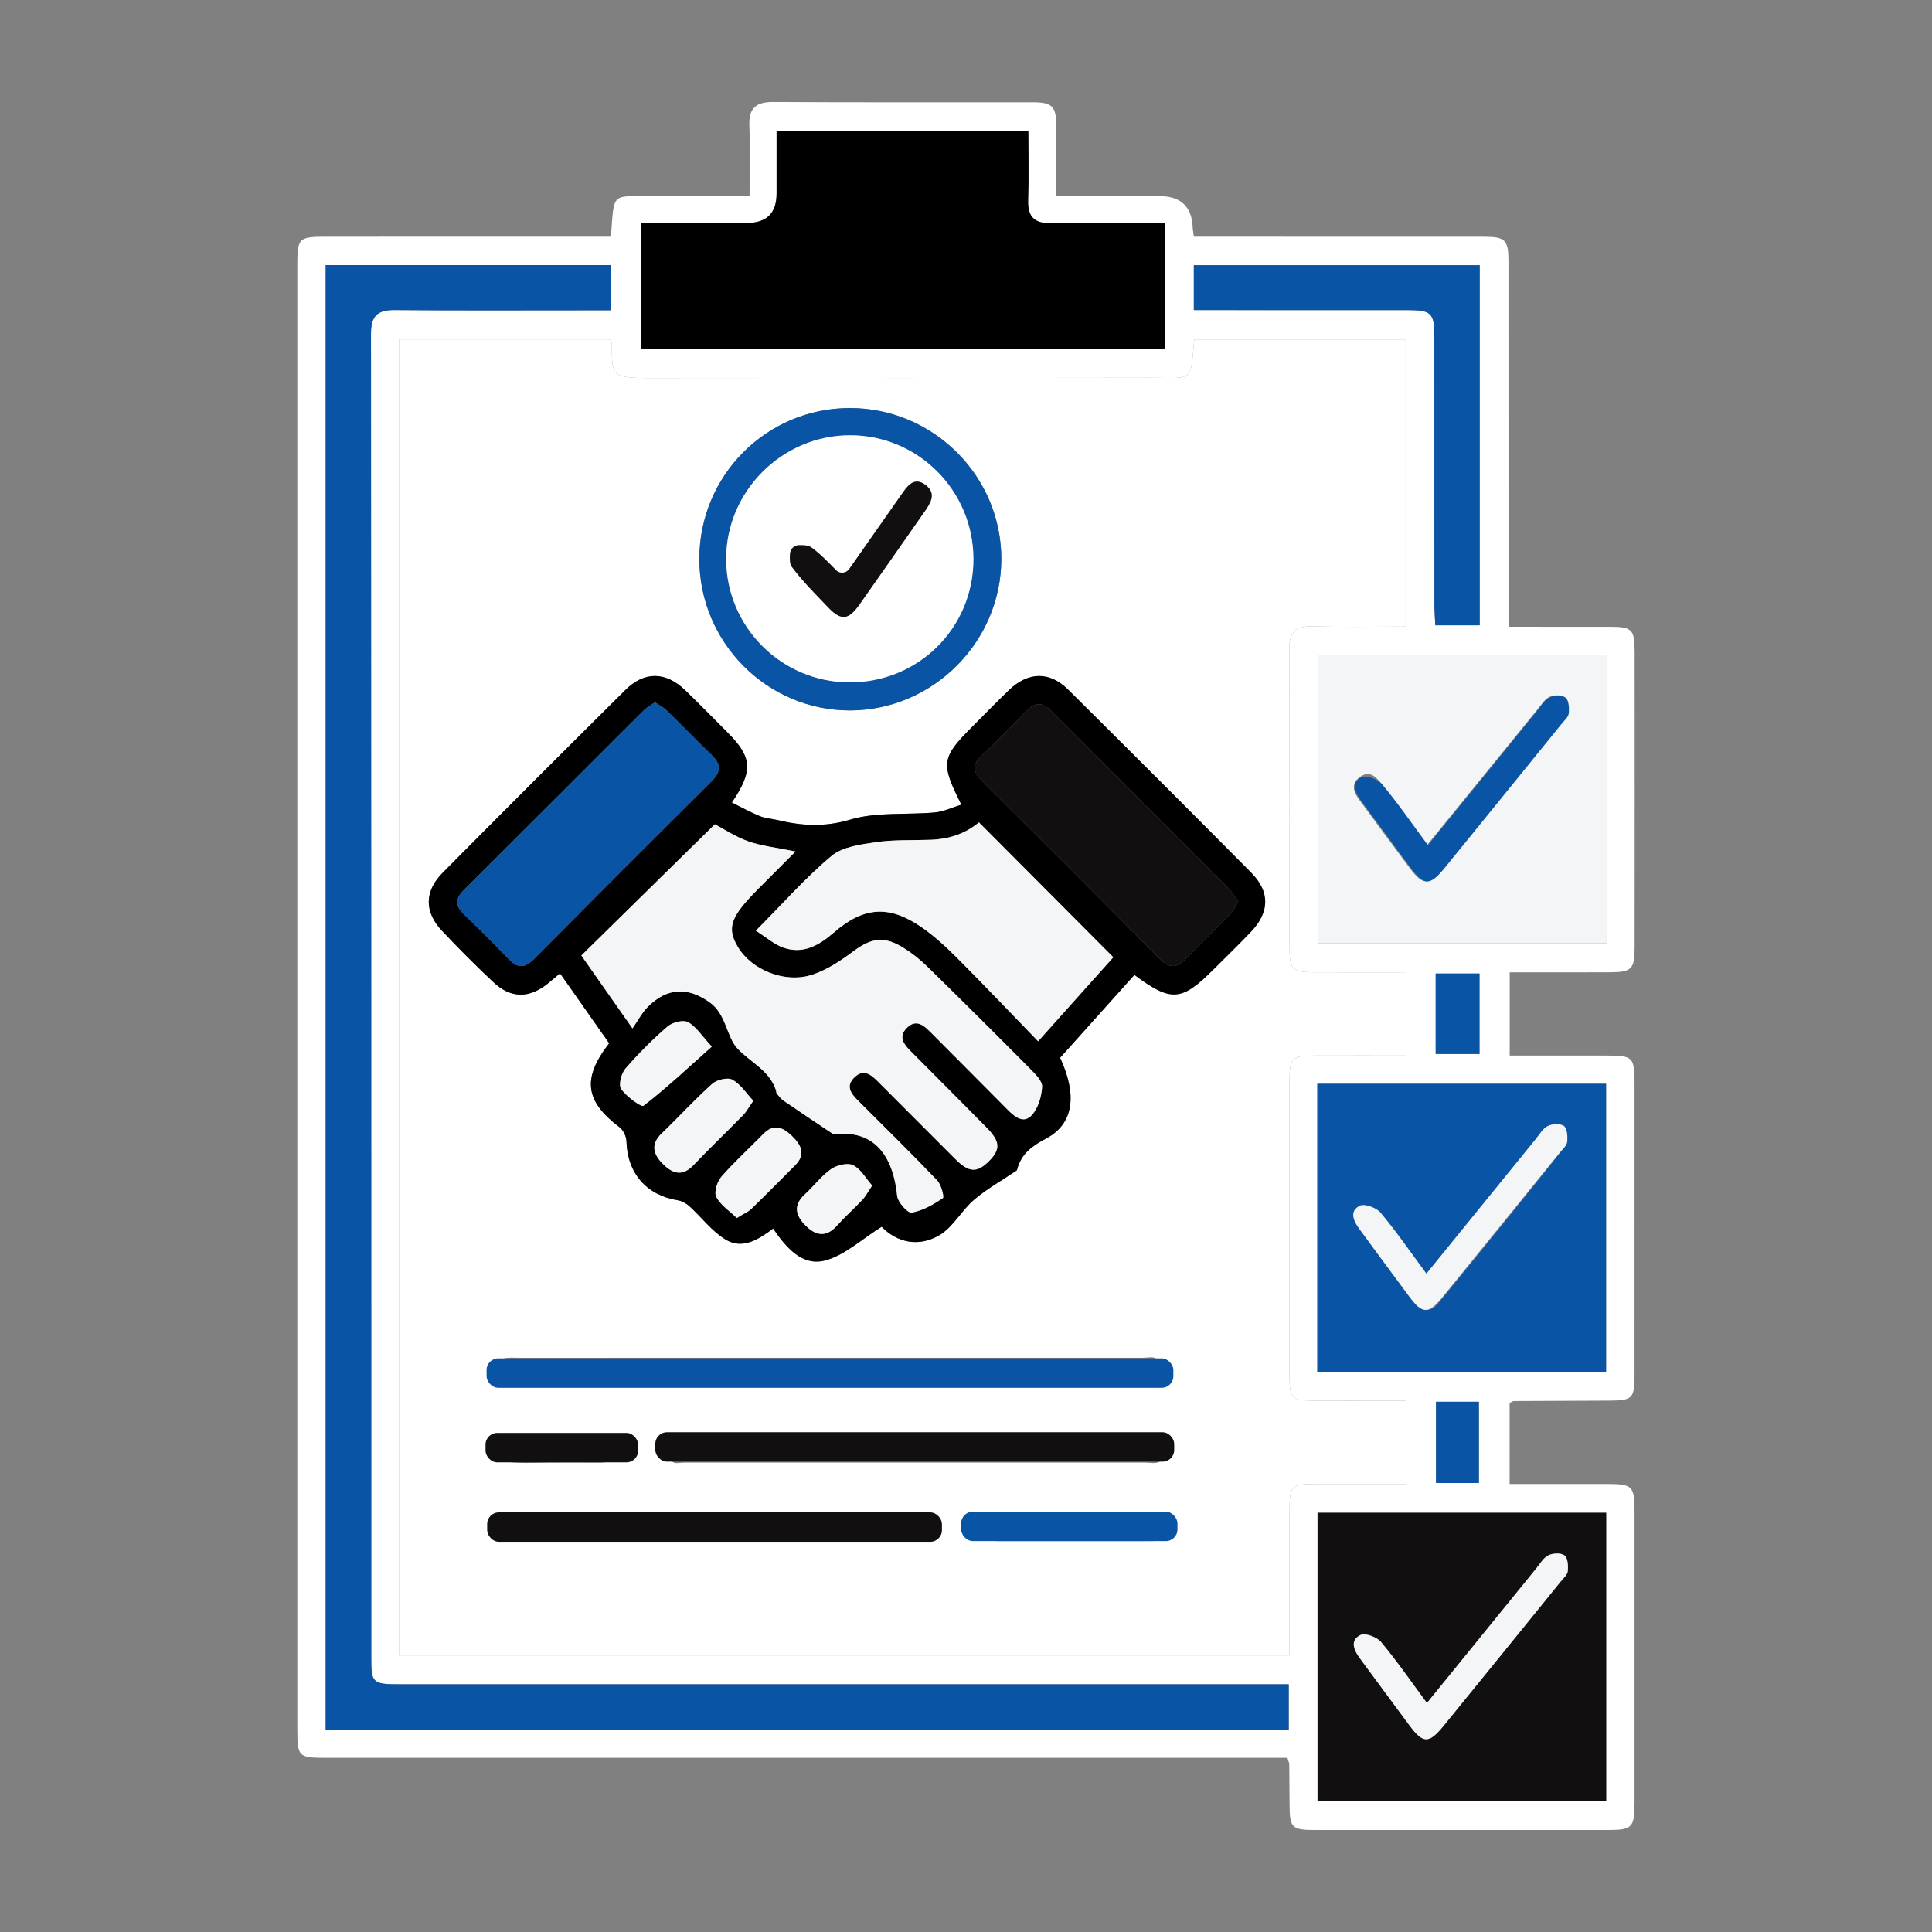 <?xml version="1.0" encoding="UTF-8"?><svg id="Layer_1" xmlns="http://www.w3.org/2000/svg" viewBox="0 0 1080 1080"><rect x="0" y="0" width="1080" height="1080" fill="#808080" stroke="none"/><defs><style>.cls-1,.cls-2,.cls-3,.cls-4,.cls-5{stroke-width:0px;}.cls-2{fill:#120f10;}.cls-3{fill:#0a54a6;}.cls-4{fill:#fff;}.cls-5{fill:#f4f5f7;}</style></defs><path class="cls-4" d="m341.527,132.315c1.893-26.014-.069-22.343,24.497-22.648,17.222-.214,34.449-.041,52.981-.041,0-13.872.346-26.7-.112-39.5-.349-9.749,3.723-13.171,13.302-13.117,48.218.276,96.438.099,144.657.147,11.536.011,13.566,2.095,13.643,13.695.084,12.5.019,25.002.019,38.775,19.875,0,38.782-.002,57.689.001q17.831.002,18.523,17.589c.052,1.302.33,2.594.664,5.1,3.802,0,7.418-0,11.035,0,50.257 0,100.513-.016,150.77.012,12.389.007,14.04,1.643,14.046,14.155.034,63.532.016,127.065.016,190.597 0,4.01,0,8.02,0,13.283,19.408,0,37.97-.025,56.531.009,12.555.023,13.971,1.366,13.982,14.038.046,55.039.049,110.077-.005,165.116-.012,12.403-1.654,13.943-14.302,13.987-18.277.064-36.555.016-55.531.016v46.524c18.005,0,35.909-.017,53.814.005,15.273.019,15.962.705,15.967,16.222.015,54.019.025,108.039-.01,162.058-.009,13.571-1.052,14.555-14.398,14.612-17.654.075-35.309.129-52.963.235-.604.004-1.204.478-2.457,1.009v45.36c18.297,0,36.511-.019,54.725.006,13.864.019,15.089,1.204,15.096,15.143.029,54.359.03,108.718-0,163.078-.008,13.908-1.309,15.192-15.114,15.197-54.332.019-108.663.021-162.995-.002-13.652-.006-14.642-1.028-14.726-14.412-.047-7.472-.085-14.944-.173-22.416-.007-.638-.358-1.273-1.033-3.522h-12.243c-174.88,0-349.759.001-524.639-.002-16.143-0-16.583-.418-16.583-16.528-.007-272.474-.007-544.949 0-817.423 0-15.842.556-16.355,16.836-16.356,48.898-.004,97.797-.001,146.695-.001h11.796Zm-118.493,793.086h497.836c0-4.391,0-8.046 0-11.702 0-23.098-.026-46.197.01-69.295.022-14.07.825-14.828,15.257-14.847,16.516-.021,33.032-.005,49.798-.005v-46.603c-17.413,0-34.296.031-51.179-.01-12.938-.032-13.882-.95-13.888-13.979-.029-55.028-.03-110.056.001-165.085.007-12.592,1.212-13.758,14.124-13.807,16.899-.064,33.799-.016,50.89-.016v-46.528c-17.489,0-34.392.058-51.295-.019-12.126-.055-13.705-1.566-13.714-13.356-.042-55.708.142-111.416-.166-167.122-.055-9.923,3.794-13.158,13.307-12.893,17.189.478,34.401.135,51.773.135v-160.525h-118.198c-2.317,24.385.006,21.38-24.457,21.43-93.364.189-186.729.007-280.094.127-22.04.028-20.869-1.379-21.01-19.864-.004-.549-.652-1.094-1.051-1.722h-117.946v735.684Zm497.367,16.136c-5.362,0-9.736 0-14.109 0-161.296-0-322.592.003-483.889-.006-13.582-.001-14.863-1.058-14.864-13.148-.025-247.333.018-494.666-.154-741.999-.007-9.831,3.706-13.149,13.244-13.068,36.671.311,73.346.125,110.02.125,3.611-0,7.222-0,10.959-0v-25.255h-159.548v818.641h538.34v-25.289Zm-69.301-816.904c-21.892,0-42.565-.331-63.22.145-9.765.225-13.479-3.572-13.144-13.171.443-12.734.109-25.495.109-38.257h-140.726c0,11.976.005,23.422-.001,34.867q-.009,16.381-16.57,16.415c-19.576.009-39.151.002-59.214.002v70.493h292.766v-70.494Zm85.298,642.512h161.411v-161.297h-161.411v161.297Zm161.724-401.225h-161.431v161.328h161.431v-161.328Zm-161.599,479.738v161.096h161.339v-161.096h-161.339Zm90.631-697.418h-159.788v25.089c4.43,0,8.124-0,11.817 0,35.975 0,71.95-.02,107.925.012,13.01.012,14.686,1.639,14.697,14.628.044,49.915.008,99.83.043,149.746.003,3.939.324,7.878.497,11.816h24.808v-201.291Zm-24.421,635.343v45.422h23.967v-45.422h-23.967Zm24.309-239.37h-24.483v44.949h24.483v-44.949Z"/><path class="cls-4" d="m223.034,925.401V189.717h117.946c.399.628,1.047,1.172,1.051,1.722.14,18.485-1.03,19.892,21.01,19.864,93.364-.12,186.729.062,280.094-.127,24.464-.05,22.141,2.955,24.457-21.43h118.198v160.525c-17.373,0-34.584.343-51.773-.135-9.513-.265-13.362,2.97-13.307,12.893.308,55.706.124,111.414.166,167.122.009,11.791,1.588,13.301,13.714,13.356,16.903.077,33.806.019,51.295.019v46.528c-17.091,0-33.991-.048-50.89.016-12.912.049-14.117,1.215-14.124,13.807-.031,55.028-.03,110.056-.001,165.085.007,13.029.95,13.947,13.888,13.979,16.883.041,33.766.01,51.179.01v46.603c-16.766,0-33.282-.016-49.798.005-14.432.019-15.235.777-15.257,14.847-.036,23.098-.01,46.197-.01,69.295-0,3.655-0,7.311-0,11.702H223.034Zm269.802-239.621c8.814,8.974,20.897,11.482,32.414,4.627,7.627-4.54,12.274-13.811,19.275-19.764,7.242-6.158,15.719-10.861,23.64-16.222.249-.169.401-.563.486-.882,2.295-8.653,8.277-12.928,16.133-17.103,15.311-8.138,17.568-23.991,7.823-45.152,13.718-15.296,27.67-30.855,41.537-46.317,20.558,15.304,26.386,14.787,44.206-3.042,6.961-6.965,14.046-13.813,20.844-20.934,10.559-11.06,10.887-22.39.206-33.174-33.931-34.259-68.044-68.339-102.283-102.291-10.493-10.405-22.379-10.06-33.188.333-6.853,6.588-13.469,13.422-20.189,20.149-17.515,17.535-18.036,20.523-6.326,43.797-5.163,1.58-9.877,3.906-14.764,4.356-15.837,1.459-32.524-.411-47.386,4.024-14.308,4.27-27.029,3.496-40.574.257-3.296-.788-6.821-.944-9.908-2.205-5.28-2.156-10.297-4.956-15.669-7.606,12.059-17.888,11.363-25.318-2.342-39.089-7.904-7.943-15.74-15.958-23.803-23.737-10.734-10.355-22.693-10.678-33.22-.242-34.244,33.946-68.333,68.049-102.274,102.299-10.323,10.417-10.34,21.934-.355,32.5,9.325,9.868,18.909,19.522,28.823,28.794,9.666,9.04,19.875,8.991,30.211.708,1.79-1.435,3.523-2.94,6.903-5.77,9.543,13.576,18.59,26.449,27.475,39.089-15.327,19.695-13.427,32.453,5.781,46.949,2.135,1.611,3.825,5.213,3.895,7.939.454,17.625,11.117,30.041,28.528,32.862,2.306.374,4.778,1.657,6.522,3.237,6.833,6.194,12.588,14.019,20.283,18.71,9.516,5.801,18.629-.07,26.633-6.111,7.399,10.825,16.353,21.175,29.063,17.83,10.971-2.888,20.351-11.83,31.599-18.82Zm-17.971-457.668c-46.445.143-83.863,37.689-83.937,84.226-.074,46.848,38.031,85.048,84.581,84.79,46.105-.255,84.054-38.295,84.226-84.43.174-46.591-38.093-84.73-84.87-84.586Zm-11.358,546.351c58.048,0,116.097.001,174.145-.001,2.716-0,5.978.926,8.022-.253,3.264-1.881,5.718-5.168,8.514-7.86-2.71-2.419-5.149-5.314-8.235-7.074-1.808-1.031-4.647-.28-7.023-.28-116.097-.005-232.194-.009-348.29.019-3.38.001-7.074-.435-10.039.77-2.313.941-5.267,4.208-5.144,6.276.162,2.722,2.499,6.364,4.929,7.622,2.734,1.415,6.612.759,9.993.761,57.709.029,115.418.021,173.127.021Zm47.706,28.255c-42.443,0-84.885-.001-127.328.003-2.716 0-5.942-.882-8.027.276-3.014,1.675-5.202,4.84-7.742,7.369,2.687,2.398,5.146,5.162,8.158,7.038,1.475.919,3.977.2,6.014.2,85.904.002,171.808.004,257.712-.006,2.714-0,5.896.742,8.02-.411,2.539-1.379,6.024-4.681,5.748-6.69-.381-2.776-3.481-5.817-6.197-7.423-2.031-1.201-5.296-.35-8.011-.35-42.782-.008-85.564-.005-128.347-.006Zm-111.67,43.143c-36.646,0-73.291-.004-109.937.009-2.712.001-6.026-.822-7.99.426-2.716,1.725-5.753,4.89-6.101,7.749-.253,2.076,3.207,5.618,5.783,6.754,2.89,1.275,6.648.716,10.029.717,72.273.027,144.547.024,216.82.009,3.049-.001,6.573.754,9.023-.504,2.819-1.449,6.845-5.161,6.465-7.146-.571-2.981-4.15-5.95-7.16-7.703-2.04-1.188-5.299-.305-8.013-.306-36.306-.006-72.613-.004-108.919-.004Zm200.504,15.663c14.236,0,28.472.042,42.708-.021,5.674-.025,11.584-.463,11.35-8.195-.21-6.955-5.565-7.462-10.994-7.456-28.133.029-56.266.043-84.399-.012-5.832-.011-11.508.45-11.336,8.083.156,6.93,5.604,7.575,10.979,7.588,13.897.033,27.794.011,41.691.012Zm-290.62-43.929c8.453,0,16.908-.077,25.36.028,5.401.067,10.351-1.577,9.216-7.588-.542-2.871-5.503-6.853-8.594-6.974-17.218-.675-34.492-.679-51.708.021-2.979.121-5.775,4.721-8.656,7.252,3.008,2.417,5.813,6.531,9.062,6.919,8.335.994,16.867.332,25.321.342Z"/><path class="cls-3" d="m720.401,941.537v25.289H182.061V148.185h159.548v25.255c-3.737,0-7.348-0-10.959 0-36.674.001-73.349.186-110.02-.125-9.538-.081-13.251,3.237-13.244,13.068.173,247.333.13,494.666.154,741.999.001,12.09,1.282,13.147,14.864,13.148,161.296.009,322.592.006,483.889.006,4.373,0,8.747-0,14.109-0Z"/><path class="cls-1" d="m651.099,124.633v70.494h-292.766v-70.493c20.062,0,39.638.007,59.214-.002q16.538-.007,16.57-16.415c.006-11.445.001-22.891.001-34.867h140.726c0,12.762.334,25.523-.109,38.257-.334,9.6,3.379,13.396,13.144,13.171,20.655-.476,41.328-.145,63.22-.145Z"/><path class="cls-3" d="m736.398,767.144v-161.297h161.411v161.297h-161.411Zm61.241-54.869c-9.185-12.443-17.039-23.915-25.919-34.528-2.226-2.66-7.747-2.56-11.754-3.728-.095,4.19-1.903,9.529.004,12.375,9.417,14.053,19.813,27.449,29.873,41.069,4.38,5.931,9.552,6.697,14.271.94,23.837-29.076,47.591-58.226,70.882-87.739,1.803-2.284-.195-7.571-.427-11.463-3.815.843-7.823,1.226-11.369,2.712-1.93.808-3.082,3.483-4.577,5.322-20.063,24.684-40.124,49.37-60.985,75.038Z"/><path class="cls-5" d="m898.121,365.92v161.328h-161.431v-161.328h161.431Zm-100.467,106.596c-8.947-12.063-17.054-22.897-25.047-33.814-3.249-4.437-6.93-8.352-12.508-4.285-5.513,4.021-3.159,8.807.134,13.248,9.283,12.52,18.46,25.119,27.793,37.6,7.33,9.802,10.962,9.874,18.664.409,21.816-26.812,43.58-53.665,65.335-80.526,1.696-2.094,4.16-4.247,4.47-6.608.379-2.887-.261-6.892-2.12-8.774-1.441-1.459-5.835-1.288-8.175-.218-2.548,1.165-4.374,4.095-6.287,6.441-20.54,25.193-41.034,50.424-62.26,76.527Z"/><path class="cls-2" d="m736.523,845.658h161.339v161.096h-161.339v-161.096Zm61.141,106.338c-8.907-12.035-16.782-23.492-25.656-34.114-2.321-2.778-8.842-5.195-11.522-3.879-5.946,2.919-3.715,8.371-.384,12.875,9.266,12.526,18.466,25.1,27.775,37.593,7.704,10.339,10.862,10.388,19.245.098,21.825-26.788,43.571-53.641,65.326-80.487,1.485-1.833,3.724-3.727,3.933-5.764.303-2.968.074-7.348-1.765-8.805-1.94-1.537-6.525-1.335-9.061-.083-2.802,1.383-4.673,4.753-6.806,7.374-20.085,24.689-40.14,49.402-61.083,75.193Z"/><path class="cls-3" d="m827.154,148.24v201.291h-24.808c-.173-3.938-.495-7.877-.497-11.816-.035-49.915.001-99.83-.043-149.746-.011-12.989-1.688-14.616-14.697-14.628-35.975-.032-71.95-.012-107.925-.012-3.694-0-7.387-0-11.817-0v-25.089h159.788Z"/><path class="cls-3" d="m802.733,783.583h23.967v45.422h-23.967v-45.422Z"/><path class="cls-3" d="m827.042,544.213v44.949h-24.483v-44.949h24.483Z"/><path class="cls-1" d="m492.837,685.781c-11.248,6.99-20.627,15.932-31.599,18.82-12.71,3.345-21.664-7.005-29.063-17.83-8.004,6.042-17.116,11.912-26.633,6.111-7.695-4.69-13.449-12.516-20.283-18.71-1.744-1.581-4.215-2.864-6.522-3.237-17.411-2.821-28.074-15.237-28.528-32.862-.07-2.726-1.759-6.327-3.895-7.939-19.208-14.496-21.109-27.254-5.781-46.949-8.885-12.641-17.933-25.513-27.475-39.089-3.38,2.83-5.113,4.335-6.903,5.77-10.336,8.283-20.545,8.332-30.211-.708-9.914-9.272-19.498-18.926-28.823-28.794-9.985-10.566-9.968-22.083.355-32.5,33.94-34.25,68.03-68.353,102.274-102.299,10.527-10.436,22.486-10.113,33.22.242,8.063,7.779,15.899,15.794,23.803,23.737,13.705,13.771,14.401,21.201,2.342,39.089,5.372,2.65,10.39,5.449,15.669,7.606,3.087,1.261,6.612,1.417,9.908,2.205,13.545,3.239,26.266,4.013,40.574-.257,14.862-4.435,31.55-2.565,47.386-4.024,4.887-.45,9.601-2.776,14.764-4.356-11.71-23.274-11.189-26.262,6.326-43.797,6.719-6.727,13.336-13.561,20.189-20.149,10.81-10.392,22.695-10.738,33.188-.333,34.238,33.952,68.352,68.032,102.283,102.291,10.681,10.784,10.353,22.114-.206,33.174-6.798,7.121-13.883,13.969-20.844,20.934-17.82,17.829-23.648,18.346-44.206,3.042-13.866,15.462-27.819,31.021-41.537,46.317,9.745,21.161,7.488,37.014-7.823,45.152-7.856,4.175-13.837,8.45-16.133,17.103-.085.319-.236.714-.486.882-7.922,5.361-16.398,10.065-23.64,16.222-7.001,5.953-11.647,15.224-19.275,19.764-11.517,6.855-23.6,4.347-32.414-4.627Zm-26.83-51.636c20.027-2.688,32.863,8.611,35.503,34.341.366,3.565,5.9,9.748,8.135,9.369,6.155-1.044,12.101-4.523,17.419-8.098.861-.579-.904-7.533-3.168-9.901-14.306-14.963-29.078-29.482-43.735-44.108-4.084-4.075-8.024-8.381-2.315-13.699,5.126-4.776,9.233-1.155,13.035,2.66,14.377,14.428,28.798,28.811,43.18,43.234,7.521,7.542,12.072,7.841,18.782,1.139,6.599-6.592,6.313-11.022-1.406-18.829-13.843-14.001-27.714-27.975-41.631-41.903-4.047-4.05-8.209-8.435-2.851-13.77,5.377-5.354,9.758-1.089,13.762,2.944,14.112,14.213,28.303,28.347,42.369,42.605,4.082,4.137,9.06,8.369,13.768,3.148,3.525-3.91,5.374-10.322,5.696-15.755.187-3.157-3.684-7.009-6.468-9.814-19.128-19.277-38.373-38.441-57.776-57.44-4.087-4.002-8.699-7.642-13.57-10.632-10.729-6.587-17.827-5.252-27.81,2.224-6.932,5.191-14.542,10.221-22.647,12.939-15.385,5.158-34.096-2.511-41.844-15.509-6.337-10.632-4.106-16.863,11.668-32.644,6.511-6.514,13.004-13.046,20.593-20.661-10.513-2.156-18.753-2.98-26.343-5.652-7.307-2.572-13.941-7.055-18.726-9.57-25.105,24.677-50.148,49.294-74.645,73.373,8.675,12.368,17.597,25.088,28.578,40.744,3.091-4.416,5.331-8.82,8.653-12.14,10.738-10.727,22.457-11.131,34.629-2.334,9.192,6.644,9.232,19.212,15.513,25.858,7.138,7.552,17.688,11.996,21.396,23.102.214.64.091,1.494.476,1.956,1.191,1.431,2.37,2.984,3.877,4.02,8.352,5.743,16.799,11.347,27.903,18.804Zm-43.488-113.878c5.79,3.641,10.312,7.747,15.616,9.556,10.826,3.691,19.701-1.344,27.768-8.356,16.947-14.732,31.239-15.77,49.67-2.858,7.176,5.027,13.713,11.12,19.92,17.346,15.044,15.091,29.724,30.545,44.816,46.127,15.543-17.364,29.495-32.95,42.036-46.961-25.438-25.537-50.248-50.444-75.117-75.41q-11.026,9.231-27.179,9.749c-10.18.336-20.482-.123-30.5,1.344-8.53,1.249-18.558,2.548-24.715,7.679-14.52,12.099-27.126,26.497-42.315,41.785Zm-56.397-127.694c-2.432,1.719-4.553,2.812-6.164,4.418-33.607,33.528-67.11,67.16-100.768,100.637-5.049,5.022-4.55,9.007.323,13.685,8.559,8.217,16.942,16.626,25.184,25.162,4.909,5.085,8.981,4.48,13.751-.321,32.982-33.192,66.038-66.311,99.224-99.298,5.15-5.119,5.712-9.417.356-14.596-8.53-8.249-16.771-16.797-25.271-25.077-1.843-1.795-4.268-2.993-6.636-4.61Zm326.166,111.517c-1.874-2.607-3.149-4.999-4.979-6.835-33.275-33.382-66.656-66.657-99.9-100.07-5.001-5.026-9.053-4.527-13.736.349-8.22,8.558-16.613,16.958-25.17,25.179-5.134,4.932-4.438,8.956.337,13.71,33.405,33.253,66.72,66.596,99.953,100.021,4.959,4.987,9.076,4.656,13.787-.203,8.26-8.519,16.826-16.74,25.107-25.239,1.787-1.834,2.908-4.319,4.602-6.912Zm-271.183,111.235c-3.963-4.206-7.129-9.281-11.702-11.765-2.664-1.447-8.698.003-11.284,2.314-9.828,8.785-18.727,18.6-28.255,27.735-6.199,5.943-4.739,11.443.353,16.692,5.258,5.42,10.864,7.893,17.349,1.108,9.121-9.542,18.662-18.681,27.898-28.116,1.814-1.854,3.056-4.268,5.641-7.969Zm-23.199-30.274c-5.646-6.084-8.757-11.206-13.307-13.669-2.687-1.455-8.708.07-11.394,2.387-8.408,7.252-16.339,15.175-23.59,23.585-2.323,2.695-3.959,9.11-2.387,11.367,2.963,4.255,11.267,10.343,12.512,9.384,12.781-9.85,24.591-20.963,38.166-33.054Zm13.965,95.825c3.879-2.403,6.406-3.428,8.222-5.188,8.246-7.993,16.289-16.196,24.41-24.318,6.323-6.324,3.042-11.717-1.953-16.51-4.788-4.594-10.017-6.969-15.81-1.013-7.772,7.99-16.103,15.473-23.41,23.857-2.389,2.741-4.302,8.604-2.955,11.296,2.303,4.601,7.351,7.827,11.496,11.875Zm75.679-18.144c-3.615-4.085-6.394-9.319-10.695-11.389-3.135-1.509-9.11-.037-12.336,2.224-5.473,3.835-9.609,9.525-14.614,14.099-6.739,6.159-5.076,11.954.462,17.476,5.643,5.627,11.444,6.747,17.455.044,4.527-5.048,9.632-9.572,14.279-14.518,1.78-1.894,3-4.314,5.45-7.935Z"/><path class="cls-3" d="m474.866,228.112c46.777-.144,85.044,37.995,84.87,84.586-.172,46.135-38.12,84.175-84.226,84.43-46.55.257-84.655-37.942-84.581-84.79.074-46.536,37.491-84.083,83.937-84.226Zm69.287,84.564c.062-38.337-30.885-69.42-69.059-69.363-38.033.057-69.416,31.598-69.168,69.516.248,37.803,30.985,68.451,68.815,68.613,38.567.166,69.35-30.331,69.412-68.767Z"/><path class="cls-5" d="m797.664,951.996c20.944-25.791,40.998-50.504,61.083-75.193,2.133-2.622,4.005-5.991,6.806-7.374,2.537-1.252,7.121-1.453,9.061.083,1.839,1.457,2.068,5.837,1.765,8.805-.208,2.038-2.447,3.931-3.933,5.764-21.754,26.846-43.5,53.699-65.326,80.487-8.383,10.289-11.541,10.24-19.245-.098-9.31-12.493-18.51-25.067-27.775-37.593-3.331-4.504-5.562-9.956.384-12.875,2.68-1.316,9.201,1.101,11.522,3.879,8.874,10.622,16.749,22.079,25.656,34.114Z"/><path class="cls-5" d="m466.007,634.145c-11.104-7.458-19.551-13.061-27.903-18.804-1.507-1.036-2.686-2.589-3.877-4.02-.385-.462-.262-1.316-.476-1.956-3.708-11.106-14.258-15.55-21.396-23.102-6.281-6.645-6.321-19.214-15.513-25.858-12.171-8.797-23.891-8.393-34.629,2.334-3.323,3.319-5.562,7.724-8.653,12.14-10.981-15.656-19.903-28.377-28.578-40.744,24.496-24.079,49.54-48.696,74.645-73.373,4.785,2.516,11.419,6.998,18.726,9.57,7.59,2.672,15.83,3.495,26.343,5.652-7.589,7.615-14.082,14.146-20.593,20.661-15.773,15.782-18.005,22.012-11.668,32.644,7.748,12.998,26.459,20.667,41.844,15.509,8.105-2.718,15.715-7.748,22.647-12.939,9.983-7.476,17.081-8.811,27.81-2.224,4.871,2.99,9.483,6.63,13.57,10.632,19.403,19,38.648,38.163,57.776,57.44,2.784,2.805,6.655,6.657,6.468,9.814-.321,5.433-2.17,11.846-5.696,15.755-4.708,5.221-9.686.989-13.768-3.148-14.066-14.258-28.257-28.392-42.369-42.605-4.004-4.033-8.385-8.298-13.762-2.944-5.358,5.335-1.195,9.72,2.851,13.77,13.917,13.928,27.787,27.902,41.631,41.903,7.719,7.807,8.005,12.237,1.406,18.829-6.71,6.703-11.261,6.403-18.782-1.139-14.382-14.423-28.803-28.807-43.18-43.234-3.802-3.816-7.909-7.436-13.035-2.66-5.709,5.319-1.769,9.624,2.315,13.699,14.657,14.626,29.429,29.145,43.735,44.108,2.264,2.368,4.029,9.322,3.168,9.901-5.318,3.575-11.264,7.054-17.419,8.098-2.235.379-7.769-5.804-8.135-9.369-2.64-25.73-15.476-37.029-35.503-34.341Z"/><path class="cls-5" d="m422.519,520.266c15.189-15.288,27.796-29.686,42.315-41.785,6.157-5.131,16.184-6.43,24.715-7.679,10.018-1.467,20.32-1.008,30.5-1.344q16.153-.532,27.179-9.749c24.869,24.966,49.679,49.873,75.117,75.41-12.542,14.011-26.493,29.597-42.036,46.961-15.092-15.581-29.772-31.036-44.816-46.127-6.207-6.227-12.745-12.319-19.92-17.346-18.431-12.913-32.723-11.874-49.67,2.858-8.066,7.012-16.942,12.047-27.768,8.356-5.304-1.808-9.826-5.915-15.616-9.556Z"/><path class="cls-3" d="m366.122,392.573c2.368,1.617,4.793,2.815,6.636,4.61,8.5,8.28,16.741,16.828,25.271,25.077,5.355,5.18,4.794,9.477-.356,14.596-33.187,32.987-66.242,66.106-99.224,99.298-4.771,4.801-8.842,5.406-13.751.321-8.242-8.536-16.625-16.945-25.184-25.162-4.873-4.678-5.372-8.663-.323-13.685,33.658-33.477,67.16-67.109,100.768-100.637,1.61-1.606,3.732-2.699,6.164-4.418Z"/><path class="cls-2" d="m692.287,504.09c-1.694,2.593-2.814,5.077-4.602,6.912-8.281,8.499-16.847,16.721-25.107,25.239-4.711,4.859-8.828,5.19-13.787.203-33.233-33.425-66.548-66.768-99.953-100.021-4.775-4.753-5.471-8.778-.337-13.71,8.557-8.22,16.95-16.621,25.17-25.179,4.683-4.876,8.735-5.375,13.736-.349,33.243,33.413,66.625,66.688,99.9,100.07,1.83,1.836,3.105,4.227,4.979,6.835Z"/><path class="cls-5" d="m421.104,615.325c-2.585,3.701-3.826,6.116-5.641,7.969-9.236,9.435-18.777,18.573-27.898,28.116-6.485,6.785-12.091,4.312-17.349-1.108-5.092-5.249-6.552-10.749-.353-16.692,9.529-9.135,18.427-18.951,28.255-27.735,2.585-2.311,8.62-3.761,11.284-2.314,4.573,2.484,7.739,7.559,11.702,11.765Z"/><path class="cls-5" d="m397.905,585.052c-13.575,12.092-25.385,23.204-38.166,33.054-1.245.959-9.549-5.129-12.512-9.384-1.572-2.257.064-8.672,2.387-11.367,7.251-8.41,15.182-16.333,23.59-23.585,2.686-2.316,8.707-3.842,11.394-2.387,4.55,2.463,7.661,7.585,13.307,13.669Z"/><path class="cls-5" d="m411.871,680.877c-4.145-4.048-9.193-7.274-11.496-11.875-1.348-2.692.565-8.555,2.955-11.296,7.308-8.384,15.639-15.867,23.41-23.857,5.793-5.956,11.022-3.581,15.81,1.013,4.995,4.793,8.276,10.186,1.953,16.51-8.121,8.122-16.164,16.325-24.41,24.318-1.816,1.76-4.343,2.785-8.222,5.188Z"/><path class="cls-5" d="m487.549,662.734c-2.45,3.621-3.67,6.041-5.45,7.935-4.647,4.946-9.752,9.471-14.279,14.518-6.011,6.703-11.812,5.583-17.455-.044-5.537-5.522-7.201-11.317-.462-17.476,5.005-4.574,9.141-10.264,14.614-14.099,3.227-2.261,9.201-3.733,12.336-2.224,4.301,2.07,7.08,7.304,10.695,11.389Z"/><path class="cls-4" d="m544.153,312.677c-.062,38.436-30.845,68.932-69.412,68.767-37.83-.162-68.567-30.81-68.815-68.613-.248-37.918,31.135-69.46,69.168-69.516,38.174-.057,69.121,31.026,69.059,69.363Zm-70.082,6.244c-1.412,1.959-4.245,2.195-5.962.498-4.709-4.653-8.881-9.042-13.743-12.445-1.892-1.324-4.76-1.252-7.622-1.187-2.041.046-3.706,1.644-3.837,3.681-.187,2.927-.396,5.871.948,7.622,5.737,7.475,12.632,14.082,19.267,20.839,7.077,7.206,10.972,6.906,16.975-1.321,11.563-15.845,22.981-31.795,34.467-47.697,3.26-4.513,7.065-9.59,1.211-14.147-6.618-5.151-10.322.701-13.731,5.395-9.264,12.756-18.462,25.561-27.973,38.761Z"/><path class="cls-2" d="m467.186,318.632c2.194,2.247,5.823,1.934,7.63-.654,9.704-13.897,19.103-27.392,28.569-40.838,3.559-5.055,7.425-11.358,14.334-5.81,6.112,4.908,2.139,10.375-1.264,15.236-11.99,17.125-23.911,34.303-35.981,51.368-6.267,8.86-10.333,9.184-17.72,1.423-6.927-7.277-14.125-14.393-20.114-22.444-1.267-1.703-1.212-4.455-1.045-7.295.159-2.717,2.31-4.848,4.948-4.898,2.684-.051,5.291.013,7.071,1.298,4.808,3.472,8.97,7.897,13.574,12.614Z"/><path class="cls-5" d="m797.348,711.988c20.944-25.791,40.998-50.504,61.083-75.193,2.133-2.622,4.005-5.991,6.806-7.374,2.537-1.252,7.121-1.453,9.061.083,1.839,1.457,2.068,5.837,1.765,8.805-.208,2.038-2.447,3.931-3.933,5.764-21.754,26.846-43.5,53.699-65.326,80.487-8.383,10.289-11.541,10.24-19.245-.098-9.31-12.493-18.51-25.067-27.775-37.593-3.331-4.504-5.562-9.956.384-12.875,2.68-1.316,9.201,1.101,11.522,3.879,8.874,10.622,16.749,22.079,25.656,34.114Z"/><path class="cls-3" d="m798.228,472.481c20.944-25.791,40.998-50.504,61.083-75.193,2.133-2.622,4.005-5.991,6.806-7.374,2.537-1.252,7.121-1.453,9.061.083,1.839,1.457,2.068,5.837,1.765,8.805-.208,2.038-2.447,3.931-3.933,5.764-21.754,26.846-43.5,53.699-65.326,80.487-8.383,10.289-11.541,10.24-19.245-.098-9.31-12.493-18.51-25.067-27.775-37.593-3.331-4.504-5.562-9.956.384-12.875,2.68-1.316,9.201,1.101,11.522,3.879,8.874,10.622,16.749,22.079,25.656,34.114Z"/><rect class="cls-3" x="272.002" y="759.336" width="383.915" height="16.437" rx="6.503" ry="6.503"/><rect class="cls-2" x="271.415" y="801.015" width="85.305" height="16.437" rx="6.503" ry="6.503"/><rect class="cls-2" x="366.323" y="800.624" width="290.065" height="16.437" rx="6.503" ry="6.503"/><rect class="cls-3" x="537.302" y="845.042" width="120.906" height="16.437" rx="6.503" ry="6.503" transform="translate(1195.509 1706.521) rotate(180)"/><rect class="cls-2" x="272.337" y="845.434" width="254.213" height="16.437" rx="6.503" ry="6.503" transform="translate(798.886 1707.304) rotate(-180)"/></svg>